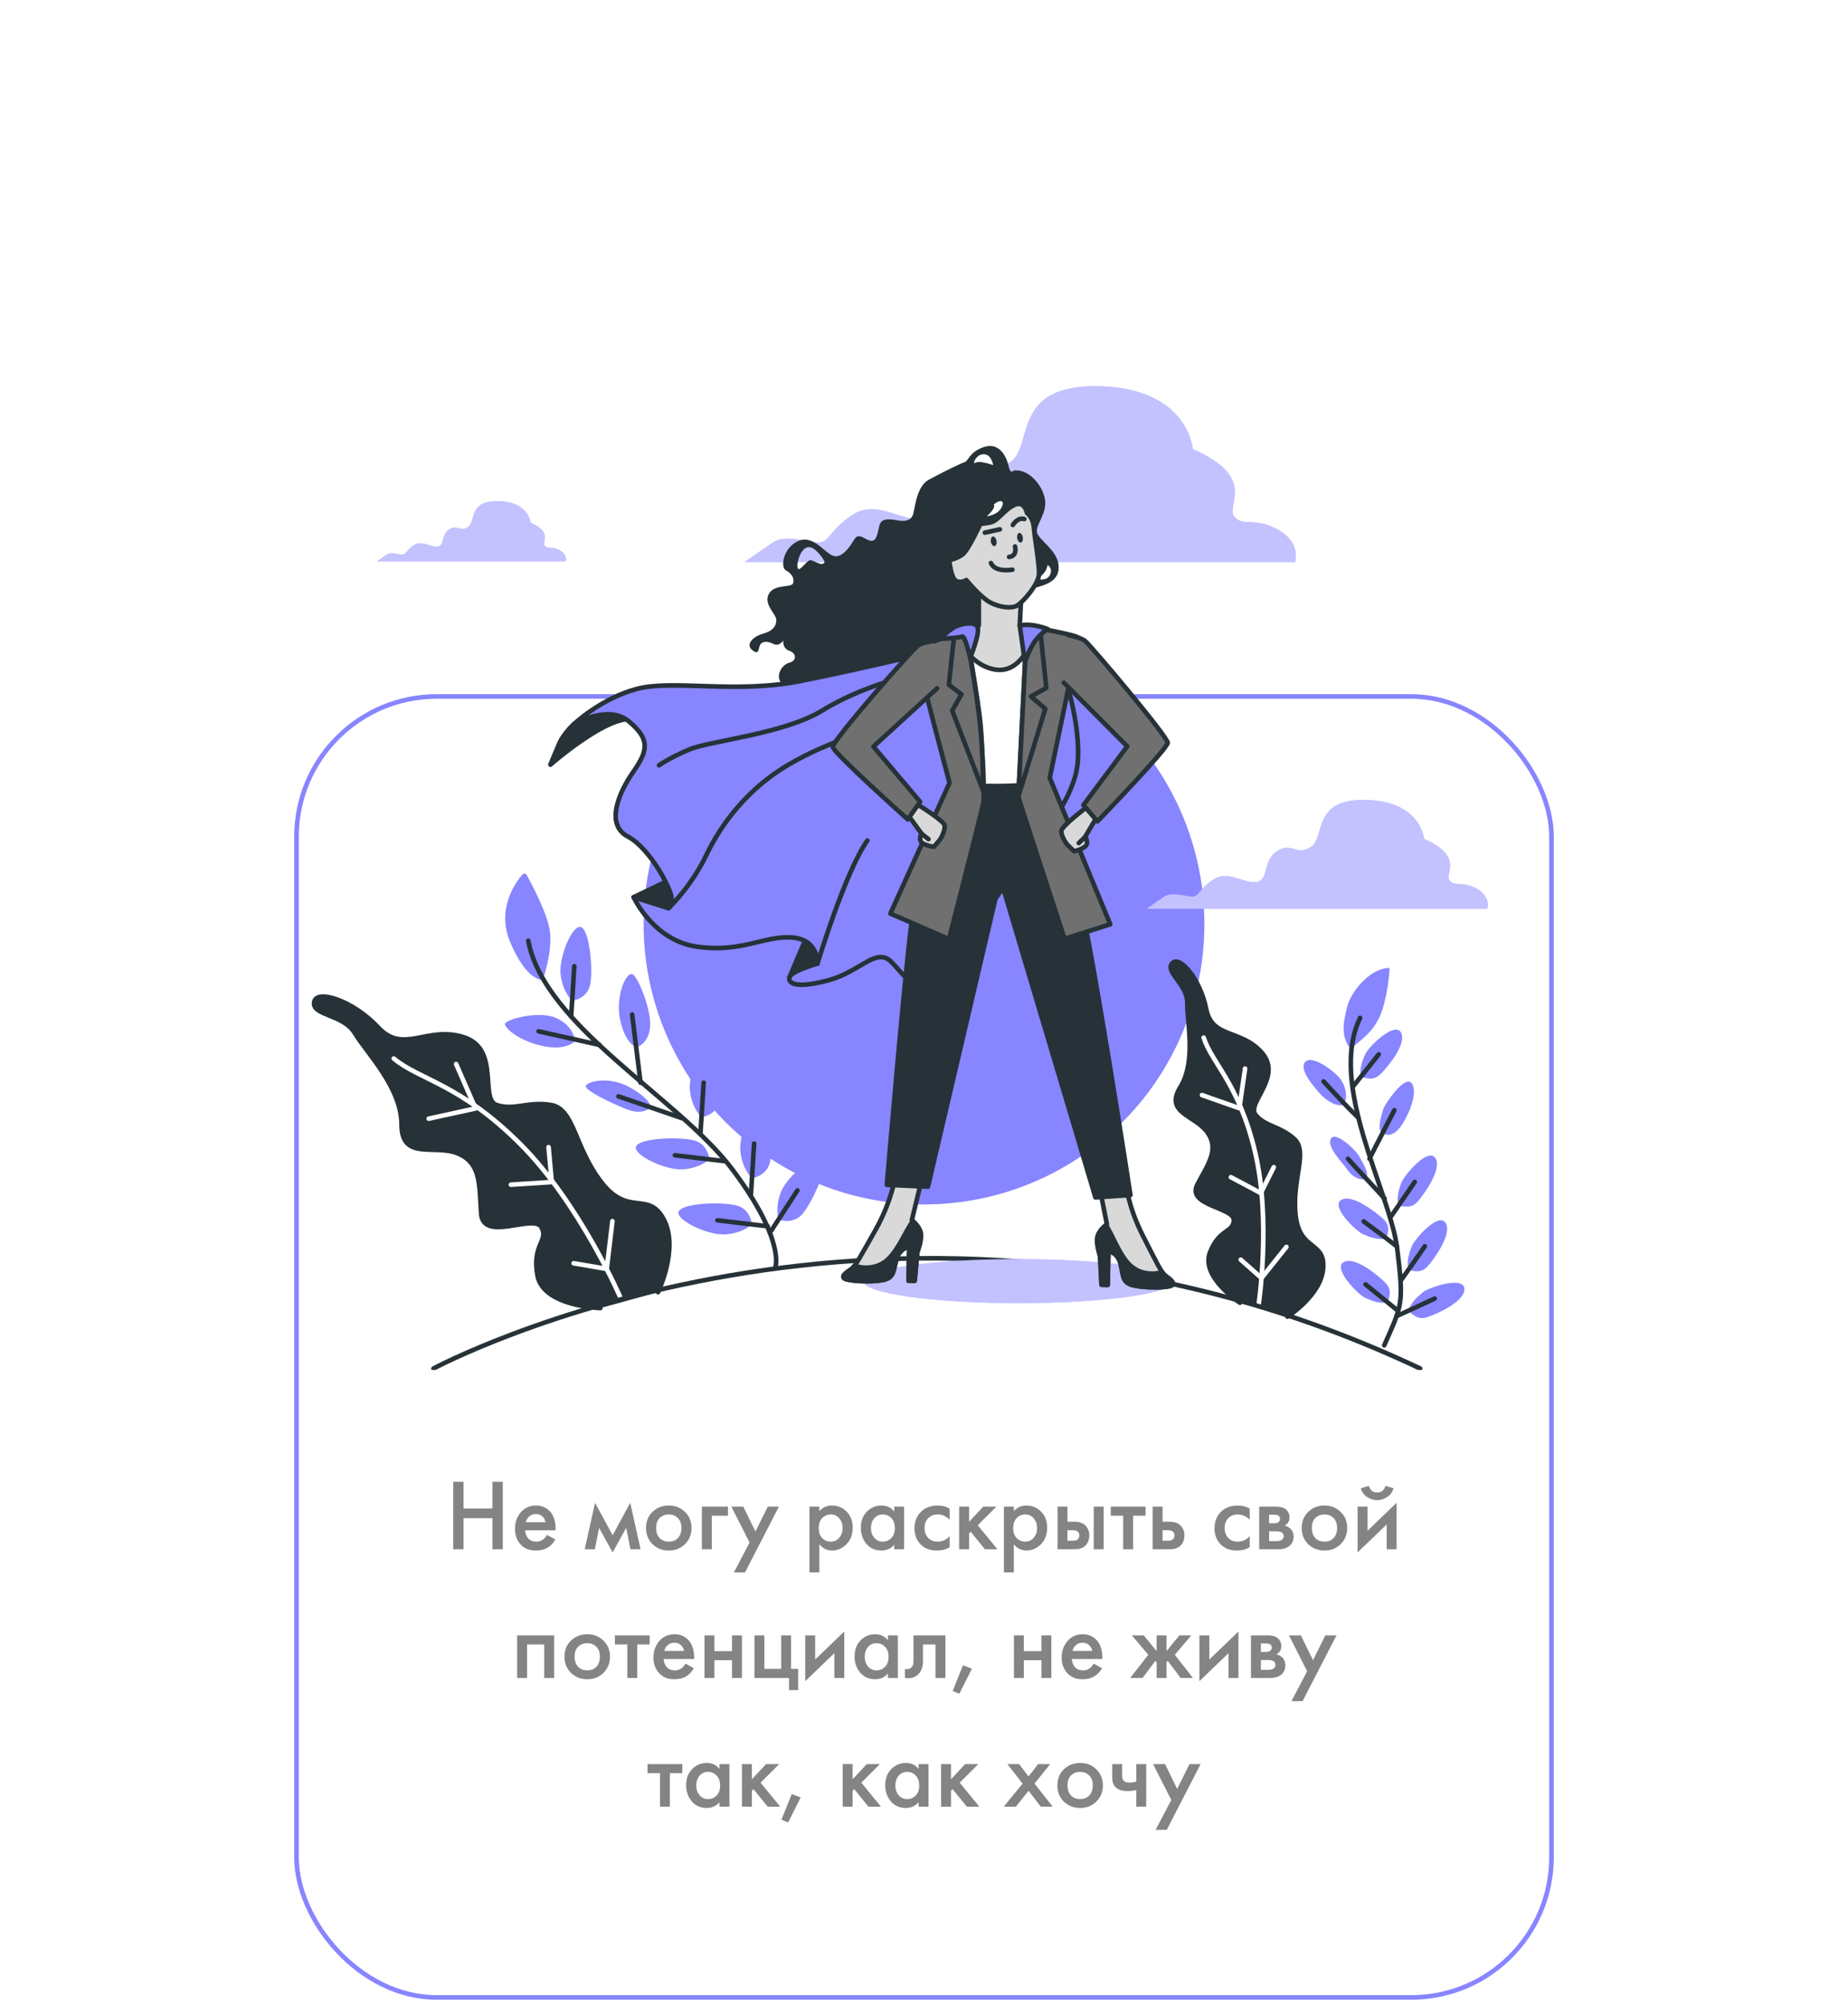 <?xml version="1.0" encoding="UTF-8"?> <svg xmlns="http://www.w3.org/2000/svg" width="402" height="436" viewBox="0 0 402 436" fill="none"> <rect x="64.5" y="151.501" width="273" height="283" rx="30.5" stroke="#8785FF"></rect> <path d="M100.837 322.327V328.135H107.129V322.327H109.373V337.001H107.129V330.247H100.837V337.001H98.593V322.327H100.837ZM118.996 333.877L120.8 334.889C120.389 335.623 119.868 336.187 119.238 336.583C118.519 337.053 117.61 337.287 116.51 337.287C115.219 337.287 114.178 336.891 113.386 336.099C112.476 335.19 112.022 334.009 112.022 332.557C112.022 331.032 112.513 329.763 113.496 328.751C114.332 327.915 115.366 327.497 116.598 327.497C117.8 327.497 118.79 327.901 119.568 328.707C120.433 329.602 120.866 330.907 120.866 332.623V332.887H114.222C114.28 333.665 114.544 334.288 115.014 334.757C115.41 335.153 115.96 335.351 116.664 335.351C117.236 335.351 117.727 335.197 118.138 334.889C118.475 334.625 118.761 334.288 118.996 333.877ZM114.376 331.127H118.666C118.578 330.614 118.358 330.196 118.006 329.873C117.624 329.521 117.14 329.345 116.554 329.345C115.938 329.345 115.432 329.543 115.036 329.939C114.713 330.233 114.493 330.629 114.376 331.127ZM127.198 337.001L129.442 326.903L133.27 333.965L137.098 326.903L139.342 337.001H137.142L136.218 332.359L133.27 337.705L130.322 332.359L129.398 337.001H127.198ZM141.939 328.883C142.893 327.959 144.073 327.497 145.481 327.497C146.889 327.497 148.063 327.959 149.001 328.883C149.955 329.793 150.431 330.959 150.431 332.381C150.431 333.789 149.955 334.963 149.001 335.901C148.063 336.825 146.889 337.287 145.481 337.287C144.073 337.287 142.893 336.825 141.939 335.901C141.001 334.963 140.531 333.789 140.531 332.381C140.531 330.959 141.001 329.793 141.939 328.883ZM143.479 334.559C143.978 335.087 144.645 335.351 145.481 335.351C146.317 335.351 146.985 335.087 147.483 334.559C147.982 334.017 148.231 333.298 148.231 332.403C148.231 331.421 147.96 330.68 147.417 330.181C146.889 329.683 146.244 329.433 145.481 329.433C144.719 329.433 144.066 329.683 143.523 330.181C142.995 330.68 142.731 331.421 142.731 332.403C142.731 333.298 142.981 334.017 143.479 334.559ZM152.681 337.001V327.739H158.357V329.719H154.837V337.001H152.681ZM159.648 342.039L163.058 335.549L159.098 327.739H161.694L164.334 333.151L167.018 327.739H169.438L162.068 342.039H159.648ZM178.234 335.923V342.039H176.078V327.739H178.234V328.751C178.938 327.915 179.855 327.497 180.984 327.497C182.245 327.497 183.309 327.945 184.174 328.839C185.054 329.719 185.494 330.878 185.494 332.315C185.494 333.797 185.039 334.999 184.13 335.923C183.221 336.833 182.179 337.287 181.006 337.287C179.906 337.287 178.982 336.833 178.234 335.923ZM180.72 329.433C179.987 329.433 179.363 329.697 178.85 330.225C178.351 330.739 178.102 331.472 178.102 332.425C178.102 333.349 178.351 334.068 178.85 334.581C179.363 335.095 179.987 335.351 180.72 335.351C181.483 335.351 182.099 335.065 182.568 334.493C183.052 333.921 183.294 333.225 183.294 332.403C183.294 331.567 183.052 330.863 182.568 330.291C182.099 329.719 181.483 329.433 180.72 329.433ZM194.52 328.817V327.739H196.676V337.001H194.52V336.033C193.801 336.869 192.877 337.287 191.748 337.287C190.384 337.287 189.291 336.803 188.47 335.835C187.663 334.867 187.26 333.709 187.26 332.359C187.26 330.893 187.693 329.719 188.558 328.839C189.438 327.945 190.509 327.497 191.77 327.497C192.929 327.497 193.845 327.937 194.52 328.817ZM192.034 329.433C191.271 329.433 190.648 329.719 190.164 330.291C189.695 330.863 189.46 331.567 189.46 332.403C189.46 333.225 189.695 333.921 190.164 334.493C190.648 335.065 191.271 335.351 192.034 335.351C192.767 335.351 193.383 335.095 193.882 334.581C194.395 334.068 194.652 333.349 194.652 332.425C194.652 331.472 194.395 330.739 193.882 330.225C193.383 329.697 192.767 329.433 192.034 329.433ZM206.582 328.157V330.577C205.805 329.815 204.932 329.433 203.964 329.433C203.143 329.433 202.461 329.705 201.918 330.247C201.39 330.775 201.126 331.487 201.126 332.381C201.126 333.305 201.405 334.046 201.962 334.603C202.49 335.102 203.143 335.351 203.92 335.351C204.991 335.351 205.878 334.955 206.582 334.163V336.561C205.805 337.045 204.866 337.287 203.766 337.287C202.285 337.287 201.111 336.833 200.246 335.923C199.366 335.014 198.926 333.855 198.926 332.447C198.926 330.995 199.395 329.8 200.334 328.861C201.243 327.952 202.483 327.497 204.052 327.497C204.947 327.497 205.79 327.717 206.582 328.157ZM208.648 327.739H210.804V331.039L213.884 327.739H216.744L212.696 331.787L216.964 337.001H214.236L211.156 333.195L210.804 333.547V337.001H208.648V327.739ZM220.537 335.923V342.039H218.381V327.739H220.537V328.751C221.241 327.915 222.157 327.497 223.287 327.497C224.548 327.497 225.611 327.945 226.477 328.839C227.357 329.719 227.797 330.878 227.797 332.315C227.797 333.797 227.342 334.999 226.433 335.923C225.523 336.833 224.482 337.287 223.309 337.287C222.209 337.287 221.285 336.833 220.537 335.923ZM223.023 329.433C222.289 329.433 221.666 329.697 221.153 330.225C220.654 330.739 220.405 331.472 220.405 332.425C220.405 333.349 220.654 334.068 221.153 334.581C221.666 335.095 222.289 335.351 223.023 335.351C223.785 335.351 224.401 335.065 224.871 334.493C225.355 333.921 225.597 333.225 225.597 332.403C225.597 331.567 225.355 330.863 224.871 330.291C224.401 329.719 223.785 329.433 223.023 329.433ZM230.047 337.001V327.739H232.203V331.017H233.435C233.831 331.017 234.153 331.032 234.403 331.061C234.652 331.076 234.953 331.157 235.305 331.303C235.657 331.45 235.965 331.67 236.229 331.963C236.713 332.506 236.955 333.181 236.955 333.987C236.955 334.911 236.676 335.652 236.119 336.209C235.869 336.459 235.569 336.649 235.217 336.781C234.879 336.899 234.593 336.965 234.359 336.979C234.139 336.994 233.823 337.001 233.413 337.001H230.047ZM232.203 335.153H233.193C233.721 335.153 234.095 335.087 234.315 334.955C234.637 334.721 234.799 334.405 234.799 334.009C234.799 333.599 234.645 333.291 234.337 333.085C234.102 332.939 233.728 332.865 233.215 332.865H232.203V335.153ZM237.923 337.001V327.739H240.079V337.001H237.923ZM249.188 329.719H246.482V337.001H244.326V329.719H241.62V327.739H249.188V329.719ZM250.736 337.001V327.739H252.892V331.017H254.124C254.52 331.017 254.843 331.032 255.092 331.061C255.341 331.076 255.642 331.157 255.994 331.303C256.346 331.45 256.654 331.67 256.918 331.963C257.402 332.506 257.644 333.181 257.644 333.987C257.644 334.911 257.365 335.652 256.808 336.209C256.559 336.459 256.258 336.649 255.906 336.781C255.569 336.899 255.283 336.965 255.048 336.979C254.828 336.994 254.513 337.001 254.102 337.001H250.736ZM252.892 335.153H253.882C254.41 335.153 254.784 335.087 255.004 334.955C255.327 334.721 255.488 334.405 255.488 334.009C255.488 333.599 255.334 333.291 255.026 333.085C254.791 332.939 254.417 332.865 253.904 332.865H252.892V335.153ZM271.851 328.157V330.577C271.074 329.815 270.201 329.433 269.233 329.433C268.412 329.433 267.73 329.705 267.187 330.247C266.659 330.775 266.395 331.487 266.395 332.381C266.395 333.305 266.674 334.046 267.231 334.603C267.759 335.102 268.412 335.351 269.189 335.351C270.26 335.351 271.147 334.955 271.851 334.163V336.561C271.074 337.045 270.135 337.287 269.035 337.287C267.554 337.287 266.381 336.833 265.515 335.923C264.635 335.014 264.195 333.855 264.195 332.447C264.195 330.995 264.665 329.8 265.603 328.861C266.513 327.952 267.752 327.497 269.321 327.497C270.216 327.497 271.059 327.717 271.851 328.157ZM273.918 327.739H277.548C278.472 327.739 279.176 327.923 279.66 328.289C280.232 328.744 280.518 329.338 280.518 330.071C280.518 330.907 280.151 331.509 279.418 331.875C279.887 331.963 280.305 332.169 280.672 332.491C281.156 332.931 281.398 333.525 281.398 334.273C281.398 335.168 281.06 335.872 280.386 336.385C279.828 336.796 279.117 337.001 278.252 337.001H273.918V327.739ZM276.074 331.347H277.174C277.555 331.347 277.841 331.281 278.032 331.149C278.31 330.973 278.45 330.724 278.45 330.401C278.45 330.093 278.325 329.851 278.076 329.675C277.9 329.558 277.584 329.499 277.13 329.499H276.074V331.347ZM276.074 335.241H277.68C278.164 335.241 278.538 335.153 278.802 334.977C279.095 334.787 279.242 334.515 279.242 334.163C279.242 333.782 279.102 333.511 278.824 333.349C278.574 333.188 278.215 333.107 277.746 333.107H276.074V335.241ZM284.574 328.883C285.527 327.959 286.708 327.497 288.116 327.497C289.524 327.497 290.697 327.959 291.636 328.883C292.589 329.793 293.066 330.959 293.066 332.381C293.066 333.789 292.589 334.963 291.636 335.901C290.697 336.825 289.524 337.287 288.116 337.287C286.708 337.287 285.527 336.825 284.574 335.901C283.635 334.963 283.166 333.789 283.166 332.381C283.166 330.959 283.635 329.793 284.574 328.883ZM286.114 334.559C286.613 335.087 287.28 335.351 288.116 335.351C288.952 335.351 289.619 335.087 290.118 334.559C290.617 334.017 290.866 333.298 290.866 332.403C290.866 331.421 290.595 330.68 290.052 330.181C289.524 329.683 288.879 329.433 288.116 329.433C287.353 329.433 286.701 329.683 286.158 330.181C285.63 330.68 285.366 331.421 285.366 332.403C285.366 333.298 285.615 334.017 286.114 334.559ZM295.316 327.739H297.472V332.997L303.808 326.903V337.001H301.652V331.611L295.316 337.705V327.739ZM296.02 323.735L297.78 323.229C298.059 324.183 298.66 324.659 299.584 324.659C300.493 324.659 301.095 324.183 301.388 323.229L303.148 323.735C302.913 324.571 302.437 325.217 301.718 325.671C301.014 326.111 300.303 326.331 299.584 326.331C298.865 326.331 298.147 326.111 297.428 325.671C296.724 325.217 296.255 324.571 296.02 323.735ZM112.495 355.739H120.547V365.001H118.391V357.719H114.651V365.001H112.495V355.739ZM124.204 356.883C125.157 355.959 126.338 355.497 127.746 355.497C129.154 355.497 130.327 355.959 131.266 356.883C132.219 357.793 132.696 358.959 132.696 360.381C132.696 361.789 132.219 362.963 131.266 363.901C130.327 364.825 129.154 365.287 127.746 365.287C126.338 365.287 125.157 364.825 124.204 363.901C123.265 362.963 122.796 361.789 122.796 360.381C122.796 358.959 123.265 357.793 124.204 356.883ZM125.744 362.559C126.243 363.087 126.91 363.351 127.746 363.351C128.582 363.351 129.249 363.087 129.748 362.559C130.247 362.017 130.496 361.298 130.496 360.403C130.496 359.421 130.225 358.68 129.682 358.181C129.154 357.683 128.509 357.433 127.746 357.433C126.983 357.433 126.331 357.683 125.788 358.181C125.26 358.68 124.996 359.421 124.996 360.403C124.996 361.298 125.245 362.017 125.744 362.559ZM141.326 357.719H138.62V365.001H136.464V357.719H133.758V355.739H141.326V357.719ZM149.127 361.877L150.931 362.889C150.521 363.623 150 364.187 149.369 364.583C148.651 365.053 147.741 365.287 146.641 365.287C145.351 365.287 144.309 364.891 143.517 364.099C142.608 363.19 142.153 362.009 142.153 360.557C142.153 359.032 142.645 357.763 143.627 356.751C144.463 355.915 145.497 355.497 146.729 355.497C147.932 355.497 148.922 355.901 149.699 356.707C150.565 357.602 150.997 358.907 150.997 360.623V360.887H144.353C144.412 361.665 144.676 362.288 145.145 362.757C145.541 363.153 146.091 363.351 146.795 363.351C147.367 363.351 147.859 363.197 148.269 362.889C148.607 362.625 148.893 362.288 149.127 361.877ZM144.507 359.127H148.797C148.709 358.614 148.489 358.196 148.137 357.873C147.756 357.521 147.272 357.345 146.685 357.345C146.069 357.345 145.563 357.543 145.167 357.939C144.845 358.233 144.625 358.629 144.507 359.127ZM153.251 365.001V355.739H155.407V359.171H159.235V355.739H161.391V365.001H159.235V361.151H155.407V365.001H153.251ZM164.122 365.001V355.739H166.278V363.021H169.93V355.739H172.086V363.021H173.626V367.641H171.646V365.001H164.122ZM175.165 355.739H177.321V360.997L183.657 354.903V365.001H181.501V359.611L175.165 365.705V355.739ZM193.156 356.817V355.739H195.312V365.001H193.156V364.033C192.437 364.869 191.513 365.287 190.384 365.287C189.02 365.287 187.927 364.803 187.106 363.835C186.299 362.867 185.896 361.709 185.896 360.359C185.896 358.893 186.328 357.719 187.194 356.839C188.074 355.945 189.144 355.497 190.406 355.497C191.564 355.497 192.481 355.937 193.156 356.817ZM190.67 357.433C189.907 357.433 189.284 357.719 188.8 358.291C188.33 358.863 188.096 359.567 188.096 360.403C188.096 361.225 188.33 361.921 188.8 362.493C189.284 363.065 189.907 363.351 190.67 363.351C191.403 363.351 192.019 363.095 192.518 362.581C193.031 362.068 193.288 361.349 193.288 360.425C193.288 359.472 193.031 358.739 192.518 358.225C192.019 357.697 191.403 357.433 190.67 357.433ZM205.658 355.739V365.001H203.502V357.719H200.774V361.393C200.774 362.537 200.48 363.425 199.894 364.055C199.146 364.891 198.134 365.207 196.858 365.001V363.021C197.488 363.168 197.994 363.029 198.376 362.603C198.596 362.339 198.706 361.936 198.706 361.393V355.739H205.658ZM207.236 367.839L209.48 362.251L211.416 362.999L208.688 368.433L207.236 367.839ZM220.561 365.001V355.739H222.717V359.171H226.545V355.739H228.701V365.001H226.545V361.151H222.717V365.001H220.561ZM237.922 361.877L239.726 362.889C239.316 363.623 238.795 364.187 238.164 364.583C237.446 365.053 236.536 365.287 235.436 365.287C234.146 365.287 233.104 364.891 232.312 364.099C231.403 363.19 230.948 362.009 230.948 360.557C230.948 359.032 231.44 357.763 232.422 356.751C233.258 355.915 234.292 355.497 235.524 355.497C236.727 355.497 237.717 355.901 238.494 356.707C239.36 357.602 239.792 358.907 239.792 360.623V360.887H233.148C233.207 361.665 233.471 362.288 233.94 362.757C234.336 363.153 234.886 363.351 235.59 363.351C236.162 363.351 236.654 363.197 237.064 362.889C237.402 362.625 237.688 362.288 237.922 361.877ZM233.302 359.127H237.592C237.504 358.614 237.284 358.196 236.932 357.873C236.551 357.521 236.067 357.345 235.48 357.345C234.864 357.345 234.358 357.543 233.962 357.939C233.64 358.233 233.42 358.629 233.302 359.127ZM251.602 355.739H253.758V359.171L256.552 355.739H259.148L255.562 359.963L259.5 365.001H256.816L254.022 361.283L253.758 361.591V365.001H251.602V361.591L251.338 361.283L248.544 365.001H245.86L249.798 359.963L246.212 355.739H248.808L251.602 359.171V355.739ZM260.909 355.739H263.065V360.997L269.401 354.903V365.001H267.245V359.611L260.909 365.705V355.739ZM272.124 355.739H275.754C276.678 355.739 277.382 355.923 277.866 356.289C278.438 356.744 278.724 357.338 278.724 358.071C278.724 358.907 278.357 359.509 277.624 359.875C278.093 359.963 278.511 360.169 278.878 360.491C279.362 360.931 279.604 361.525 279.604 362.273C279.604 363.168 279.266 363.872 278.592 364.385C278.034 364.796 277.323 365.001 276.458 365.001H272.124V355.739ZM274.28 359.347H275.38C275.761 359.347 276.047 359.281 276.238 359.149C276.516 358.973 276.656 358.724 276.656 358.401C276.656 358.093 276.531 357.851 276.282 357.675C276.106 357.558 275.79 357.499 275.336 357.499H274.28V359.347ZM274.28 363.241H275.886C276.37 363.241 276.744 363.153 277.008 362.977C277.301 362.787 277.448 362.515 277.448 362.163C277.448 361.782 277.308 361.511 277.03 361.349C276.78 361.188 276.421 361.107 275.952 361.107H274.28V363.241ZM280.938 370.039L284.348 363.549L280.388 355.739H282.984L285.624 361.151L288.308 355.739H290.728L283.358 370.039H280.938ZM148.427 385.719H145.721V393.001H143.565V385.719H140.859V383.739H148.427V385.719ZM156.514 384.817V383.739H158.67V393.001H156.514V392.033C155.795 392.869 154.871 393.287 153.742 393.287C152.378 393.287 151.285 392.803 150.464 391.835C149.657 390.867 149.254 389.709 149.254 388.359C149.254 386.893 149.687 385.719 150.552 384.839C151.432 383.945 152.503 383.497 153.764 383.497C154.923 383.497 155.839 383.937 156.514 384.817ZM154.028 385.433C153.265 385.433 152.642 385.719 152.158 386.291C151.689 386.863 151.454 387.567 151.454 388.403C151.454 389.225 151.689 389.921 152.158 390.493C152.642 391.065 153.265 391.351 154.028 391.351C154.761 391.351 155.377 391.095 155.876 390.581C156.389 390.068 156.646 389.349 156.646 388.425C156.646 387.472 156.389 386.739 155.876 386.225C155.377 385.697 154.761 385.433 154.028 385.433ZM161.404 383.739H163.56V387.039L166.64 383.739H169.5L165.452 387.787L169.72 393.001H166.992L163.912 389.195L163.56 389.547V393.001H161.404V383.739ZM169.992 395.839L172.236 390.251L174.172 390.999L171.444 396.433L169.992 395.839ZM183.318 383.739H185.474V387.039L188.554 383.739H191.414L187.366 387.787L191.634 393.001H188.906L185.826 389.195L185.474 389.547V393.001H183.318V383.739ZM199.827 384.817V383.739H201.983V393.001H199.827V392.033C199.108 392.869 198.184 393.287 197.055 393.287C195.691 393.287 194.598 392.803 193.777 391.835C192.97 390.867 192.567 389.709 192.567 388.359C192.567 386.893 192.999 385.719 193.865 384.839C194.745 383.945 195.815 383.497 197.077 383.497C198.235 383.497 199.152 383.937 199.827 384.817ZM197.341 385.433C196.578 385.433 195.955 385.719 195.471 386.291C195.001 386.863 194.767 387.567 194.767 388.403C194.767 389.225 195.001 389.921 195.471 390.493C195.955 391.065 196.578 391.351 197.341 391.351C198.074 391.351 198.69 391.095 199.189 390.581C199.702 390.068 199.959 389.349 199.959 388.425C199.959 387.472 199.702 386.739 199.189 386.225C198.69 385.697 198.074 385.433 197.341 385.433ZM204.717 383.739H206.873V387.039L209.953 383.739H212.813L208.765 387.787L213.033 393.001H210.305L207.225 389.195L206.873 389.547V393.001H204.717V383.739ZM218.352 393.001L222.444 387.985L219.144 383.739H221.696L223.742 386.445L225.81 383.739H228.45L225.04 387.985L229 393.001H226.404L223.742 389.547L220.992 393.001H218.352ZM231.422 384.883C232.375 383.959 233.556 383.497 234.964 383.497C236.372 383.497 237.545 383.959 238.484 384.883C239.437 385.793 239.914 386.959 239.914 388.381C239.914 389.789 239.437 390.963 238.484 391.901C237.545 392.825 236.372 393.287 234.964 393.287C233.556 393.287 232.375 392.825 231.422 391.901C230.483 390.963 230.014 389.789 230.014 388.381C230.014 386.959 230.483 385.793 231.422 384.883ZM232.962 390.559C233.46 391.087 234.128 391.351 234.964 391.351C235.8 391.351 236.467 391.087 236.966 390.559C237.464 390.017 237.714 389.298 237.714 388.403C237.714 387.421 237.442 386.68 236.9 386.181C236.372 385.683 235.726 385.433 234.964 385.433C234.201 385.433 233.548 385.683 233.006 386.181C232.478 386.68 232.214 387.421 232.214 388.403C232.214 389.298 232.463 390.017 232.962 390.559ZM247.18 393.001V389.415C246.52 389.547 245.889 389.613 245.288 389.613C244.232 389.613 243.418 389.386 242.846 388.931C242.244 388.447 241.944 387.707 241.944 386.709V383.739H244.1V386.269C244.1 386.9 244.283 387.325 244.65 387.545C244.899 387.692 245.258 387.765 245.728 387.765C246.256 387.765 246.74 387.685 247.18 387.523V383.739H249.336V393.001H247.18ZM251.386 398.039L254.796 391.549L250.836 383.739H253.432L256.072 389.151L258.756 383.739H261.176L253.806 398.039H251.386Z" fill="#848484"></path> <g filter="url(#filter0_f_101_95)"> <circle cx="201" cy="201.001" r="61" fill="#8785FF"></circle> </g> <g clip-path="url(#clip0_101_95)"> <path d="M321.201 193.297C317.976 191.545 316.513 193.004 315.344 191.545C314.176 190.086 318.569 186.282 309.776 182.484C309.776 182.484 309.188 174.302 297.182 174.009C285.17 173.716 288.395 182.191 285.17 184.236C281.945 186.282 281.07 183.07 277.845 185.115C274.62 187.161 276.089 191.252 273.452 191.838C270.814 192.424 267.302 189.206 264.077 191.252C260.852 193.297 260.852 195.05 259.39 195.05C257.927 195.05 254.996 193.884 253.24 195.05C251.484 196.216 249.434 197.682 249.434 197.682H323.538C323.544 197.682 324.419 195.05 321.201 193.297Z" fill="#8785FF"></path> <g opacity="0.5"> <path d="M321.201 193.297C317.976 191.545 316.513 193.004 315.344 191.545C314.176 190.086 318.569 186.282 309.776 182.484C309.776 182.484 309.188 174.302 297.182 174.009C285.17 173.716 288.395 182.191 285.17 184.236C281.945 186.282 281.07 183.07 277.845 185.115C274.62 187.161 276.089 191.252 273.452 191.838C270.814 192.424 267.302 189.206 264.077 191.252C260.852 193.297 260.852 195.05 259.39 195.05C257.927 195.05 254.996 193.884 253.24 195.05C251.484 196.216 249.434 197.682 249.434 197.682H323.538C323.544 197.682 324.419 195.05 321.201 193.297Z" fill="white"></path> </g> <path d="M277.935 115.176C272.728 112.345 270.366 114.702 268.472 112.345C266.579 109.981 273.678 103.845 259.479 97.708C259.479 97.708 258.535 84.487 239.129 84.013C219.73 83.539 224.93 97.234 219.73 100.539C214.524 103.845 213.105 98.65 207.899 101.955C202.693 105.26 205.061 111.871 200.799 112.819C196.543 113.76 190.862 108.572 185.656 111.877C180.45 115.182 180.45 118.013 178.087 118.013C175.718 118.013 170.987 116.124 168.15 118.013C165.312 119.903 162 122.26 162 122.26H281.728C281.716 122.26 283.134 118.013 277.935 115.176Z" fill="#8785FF"></path> <g opacity="0.5"> <path d="M277.935 115.176C272.728 112.345 270.366 114.702 268.472 112.345C266.579 109.981 273.678 103.845 259.479 97.708C259.479 97.708 258.535 84.487 239.129 84.013C219.73 83.539 224.93 97.234 219.73 100.539C214.524 103.845 213.105 98.65 207.899 101.955C202.693 105.26 205.061 111.871 200.799 112.819C196.543 113.76 190.862 108.572 185.656 111.877C180.45 115.182 180.45 118.013 178.087 118.013C175.718 118.013 170.987 116.124 168.15 118.013C165.312 119.903 162 122.26 162 122.26H281.728C281.716 122.26 283.134 118.013 277.935 115.176Z" fill="white"></path> </g> <path d="M121.73 119.682C119.949 118.709 119.137 119.52 118.487 118.709C117.837 117.898 120.268 115.797 115.405 113.695C115.405 113.695 115.08 109.167 108.431 109.005C101.781 108.843 103.568 113.533 101.781 114.668C100 115.803 99.512 114.019 97.725 115.154C95.943 116.289 96.75 118.553 95.293 118.877C93.831 119.202 91.887 117.418 90.106 118.553C88.325 119.688 88.325 120.655 87.512 120.655C86.7 120.655 85.081 120.006 84.106 120.655C83.131 121.303 82 122.114 82 122.114H123.024C123.024 122.114 123.511 120.655 121.73 119.682Z" fill="#8785FF"></path> <g opacity="0.5"> <path d="M121.73 119.682C119.949 118.709 119.137 119.52 118.487 118.709C117.837 117.898 120.268 115.797 115.405 113.695C115.405 113.695 115.08 109.167 108.431 109.005C101.781 108.843 103.568 113.533 101.781 114.668C100 115.803 99.512 114.019 97.725 115.154C95.943 116.289 96.75 118.553 95.293 118.877C93.831 119.202 91.887 117.418 90.106 118.553C88.325 119.688 88.325 120.655 87.512 120.655C86.7 120.655 85.081 120.006 84.106 120.655C83.131 121.303 82 122.114 82 122.114H123.024C123.024 122.114 123.511 120.655 121.73 119.682Z" fill="white"></path> </g> <path d="M143.136 281.092C143.136 281.092 147.761 271.563 144.38 265.24C140.999 258.916 136.774 264.816 130.861 257.232C124.949 249.649 124.943 241.211 119.874 240.369C114.805 239.528 111.849 241.635 108.043 240.369C104.243 239.103 108.887 228.146 100.862 225.614C92.837 223.082 87.762 229.406 82.275 223.506C76.788 217.607 68.757 215.075 68.332 218.025C67.907 220.975 74.669 220.557 77.206 224.772C79.744 228.988 87.344 236.578 87.344 244.585C87.344 252.593 94.525 248.801 99.593 250.909C104.662 253.017 104.243 257.656 104.662 263.98C105.087 270.304 116.068 263.98 117.762 266.93C119.449 269.88 115.649 270.721 116.918 277.469C118.187 284.217 130.605 284.541 130.605 284.541" fill="#263238"></path> <path d="M143.136 281.092C143.136 281.092 147.761 271.563 144.38 265.24C140.999 258.916 136.774 264.816 130.861 257.232C124.949 249.649 124.943 241.211 119.874 240.369C114.805 239.528 111.849 241.635 108.043 240.369C104.243 239.103 108.887 228.146 100.862 225.614C92.837 223.082 87.762 229.406 82.275 223.506C76.788 217.607 68.757 215.075 68.332 218.025C67.907 220.975 74.669 220.557 77.206 224.772C79.744 228.988 87.344 236.578 87.344 244.585C87.344 252.593 94.525 248.801 99.593 250.909C104.662 253.017 104.243 257.656 104.662 263.98C105.087 270.304 116.068 263.98 117.762 266.93C119.449 269.88 115.649 270.721 116.918 277.469C118.187 284.217 130.605 284.541 130.605 284.541" stroke="#263238" stroke-miterlimit="10" stroke-linecap="round" stroke-linejoin="round"></path> <path d="M135.086 282.527C135.086 282.527 126.211 261.872 113.118 248.801C100.018 235.73 91.15 234.888 85.656 230.254" stroke="white" stroke-miterlimit="10" stroke-linecap="round" stroke-linejoin="round"></path> <path d="M93.266 243.344L103.44 241.118L99.222 231.458" stroke="white" stroke-miterlimit="10" stroke-linecap="round" stroke-linejoin="round"></path> <path d="M111.137 257.706L120.024 257.133L119.33 249.537" stroke="white" stroke-miterlimit="10" stroke-linecap="round" stroke-linejoin="round"></path> <path d="M124.785 274.794L131.979 276.028L133.222 265.633" stroke="white" stroke-miterlimit="10" stroke-linecap="round" stroke-linejoin="round"></path> <path d="M118.067 213.156C118.067 213.156 114.636 213.612 110.974 204.937C107.961 197.803 112.074 192.059 113.624 190.244C113.886 189.939 114.367 189.982 114.561 190.331C115.749 192.47 119.28 199.093 119.661 202.879C120.13 207.45 118.067 213.156 118.067 213.156Z" fill="#8785FF"></path> <path d="M152.61 243.053C152.61 243.053 150.553 241.226 150.091 237.347C149.635 233.468 152.835 225.934 154.666 227.076C156.497 228.217 157.184 236.661 156.497 239.629C155.809 242.598 152.61 243.053 152.61 243.053Z" fill="#8785FF"></path> <path d="M163.586 256.293C163.586 256.293 161.53 254.465 161.067 250.587C160.611 246.708 163.811 239.174 165.642 240.315C167.474 241.457 168.161 249.901 167.474 252.869C166.792 255.837 163.586 256.293 163.586 256.293Z" fill="#8785FF"></path> <path d="M169.36 265.292C169.36 265.292 168.466 262.691 169.979 259.086C171.491 255.482 177.991 250.493 179.022 252.382C180.053 254.272 176.491 261.968 174.435 264.213C172.379 266.458 169.36 265.292 169.36 265.292Z" fill="#8785FF"></path> <path d="M154.327 252.177C154.327 252.177 152.383 254.129 148.477 254.366C144.571 254.603 137.209 250.992 138.452 249.233C139.696 247.475 148.183 247.263 151.114 248.111C154.046 248.965 154.327 252.177 154.327 252.177Z" fill="#8785FF"></path> <path d="M163.585 266.333C163.585 266.333 161.641 268.285 157.735 268.522C153.829 268.759 146.466 265.148 147.71 263.39C148.954 261.631 157.441 261.419 160.372 262.267C163.31 263.121 163.585 266.333 163.585 266.333Z" fill="#8785FF"></path> <path d="M138.654 227.762C138.654 227.762 136.367 227.762 134.992 222.286C133.617 216.811 136.367 210.874 137.736 212.015C139.111 213.156 141.854 220.234 141.398 223.658C140.942 227.076 138.654 227.762 138.654 227.762Z" fill="#8785FF"></path> <path d="M125.161 226.396C125.161 226.396 124.704 222.972 120.817 221.376C116.93 219.779 109.836 221.831 109.836 222.748C109.836 223.658 112.811 226.402 118.073 227.543C123.329 228.672 125.161 226.396 125.161 226.396Z" fill="#8785FF"></path> <path d="M141.63 240.771C141.63 240.771 141.399 238.943 136.824 236.436C132.249 233.923 127.181 235.382 127.431 236.368C127.675 237.353 132.249 239.636 136.137 241.232C140.03 242.829 141.63 240.771 141.63 240.771Z" fill="#8785FF"></path> <path d="M124.473 217.721C124.473 217.721 122.417 215.894 121.954 212.015C121.498 208.136 124.698 200.603 126.529 201.744C128.36 202.885 129.048 211.329 128.36 214.298C127.673 217.266 124.473 217.721 124.473 217.721Z" fill="#8785FF"></path> <path d="M168.646 275.744C168.646 275.744 170.984 269.913 159.303 254.372C147.622 238.831 118.41 223.284 114.91 204.631" stroke="#263238" stroke-miterlimit="10" stroke-linecap="round" stroke-linejoin="round"></path> <path d="M130.425 227.306L117.156 224.338" stroke="#263238" stroke-miterlimit="10" stroke-linecap="round" stroke-linejoin="round"></path> <path d="M139.339 235.52L137.508 220.69" stroke="#263238" stroke-miterlimit="10" stroke-linecap="round" stroke-linejoin="round"></path> <path d="M148.491 243.284L134.535 238.488" stroke="#263238" stroke-miterlimit="10" stroke-linecap="round" stroke-linejoin="round"></path> <path d="M124.242 221.145L124.93 210.188" stroke="#263238" stroke-miterlimit="10" stroke-linecap="round" stroke-linejoin="round"></path> <path d="M152.379 246.477L153.066 235.52" stroke="#263238" stroke-miterlimit="10" stroke-linecap="round" stroke-linejoin="round"></path> <path d="M163.359 259.716L164.047 248.759" stroke="#263238" stroke-miterlimit="10" stroke-linecap="round" stroke-linejoin="round"></path> <path d="M167.477 268.16L173.464 258.956" stroke="#263238" stroke-miterlimit="10" stroke-linecap="round" stroke-linejoin="round"></path> <path d="M157.741 252.601L146.816 251.304" stroke="#263238" stroke-miterlimit="10" stroke-linecap="round" stroke-linejoin="round"></path> <path d="M166.997 266.751L156.078 265.46" stroke="#263238" stroke-miterlimit="10" stroke-linecap="round" stroke-linejoin="round"></path> <path d="M280.054 286.417C280.054 286.417 287.459 281.729 287.844 275.813C288.229 269.898 282.683 272.212 281.832 264.308C280.986 256.405 284.663 250.481 281.465 247.68C278.266 244.885 275.27 245.08 273.152 242.541C271.033 240.002 279.076 234.318 274.537 229.048C269.998 223.784 263.675 226.022 262.388 219.485C261.1 212.949 256.561 207.685 254.976 209.572C253.39 211.46 258.324 214.105 258.272 218.167C258.212 222.234 260.248 230.868 256.757 236.497C253.26 242.126 259.966 242.583 262.613 246.27C265.259 249.957 262.936 253.032 260.473 257.659C258.01 262.286 268.489 262.618 268.39 265.428C268.29 268.238 265.248 267.175 263.197 272.47C261.146 277.764 269.731 283.387 269.731 283.387" fill="#263238"></path> <path d="M280.054 286.417C280.054 286.417 287.459 281.729 287.844 275.813C288.229 269.898 282.683 272.212 281.832 264.308C280.986 256.405 284.663 250.481 281.465 247.68C278.266 244.885 275.27 245.08 273.152 242.541C271.033 240.002 279.076 234.318 274.537 229.048C269.998 223.784 263.675 226.022 262.388 219.485C261.1 212.949 256.561 207.685 254.976 209.572C253.39 211.46 258.324 214.105 258.272 218.167C258.212 222.234 260.248 230.868 256.757 236.497C253.26 242.126 259.966 242.583 262.613 246.27C265.259 249.957 262.936 253.032 260.473 257.659C258.01 262.286 268.489 262.618 268.39 265.428C268.29 268.238 265.248 267.175 263.197 272.47C261.146 277.764 269.731 283.387 269.731 283.387" stroke="#263238" stroke-miterlimit="10" stroke-linecap="round" stroke-linejoin="round"></path> <path d="M273.777 283.927C273.777 283.927 276.551 265.551 273.042 250.676C269.533 235.801 263.665 231.347 261.832 225.703" stroke="white" stroke-miterlimit="10" stroke-linecap="round" stroke-linejoin="round"></path> <path d="M261.469 238.212L269.597 241.071L270.844 232.452" stroke="white" stroke-miterlimit="10" stroke-linecap="round" stroke-linejoin="round"></path> <path d="M267.762 256.074L274.262 259.531L277.088 253.893" stroke="white" stroke-miterlimit="10" stroke-linecap="round" stroke-linejoin="round"></path> <path d="M269.902 274.017L274.421 278.013L279.832 271.243" stroke="white" stroke-miterlimit="10" stroke-linecap="round" stroke-linejoin="round"></path> <path d="M293.83 228.193C291.655 225.636 292.136 222.549 293.093 218.869C293.88 215.845 297.599 211.111 301.617 210.594C302.292 210.506 302.299 210.569 302.261 211.093C302.024 214.298 301.242 219.113 299.83 221.75C298.136 224.931 296.286 225.972 293.83 228.193Z" fill="#8785FF"></path> <path d="M304.235 262.268C303.729 260.559 304.273 258.782 304.867 257.216C305.454 255.651 310.623 249.571 312.21 251.884C313.798 254.192 309.854 259.673 308.485 261.264C307.123 262.86 305.835 262.517 304.235 262.268Z" fill="#8785FF"></path> <path d="M306.374 276.274C305.924 274.547 306.486 272.695 307.092 271.129C307.705 269.57 312.874 263.658 314.436 265.972C315.999 268.286 312.042 273.798 310.642 275.37C309.242 276.948 307.967 276.58 306.374 276.274Z" fill="#8785FF"></path> <path d="M306.367 285.149C306.855 283.409 308.292 282.105 309.617 281.051C310.942 279.997 318.373 277.534 318.548 280.328C318.723 283.122 312.536 285.841 310.536 286.502C308.536 287.157 307.592 286.215 306.367 285.149Z" fill="#8785FF"></path> <path d="M301.628 269.396C299.872 269.813 298.097 269.159 296.541 268.504C294.985 267.849 289.404 262.43 291.76 261.014C294.116 259.598 299.366 263.764 300.897 265.155C302.428 266.546 301.991 267.855 301.628 269.396Z" fill="#8785FF"></path> <path d="M301.905 283.315C300.143 283.664 298.374 282.978 296.856 282.249C295.337 281.519 289.875 275.919 292.299 274.547C294.724 273.175 299.868 277.515 301.33 279.012C302.799 280.509 302.33 281.756 301.905 283.315Z" fill="#8785FF"></path> <path d="M300.878 246.646C299.328 246.091 300.553 242.58 300.841 241.438C301.128 240.297 305.816 233.375 307.197 235.801C308.578 238.227 305.872 243.496 304.691 245.055C303.509 246.608 302.428 247.201 300.878 246.646Z" fill="#8785FF"></path> <path d="M292.355 240.335C293.212 238.588 292.762 236.568 291.768 234.978C290.78 233.387 285.655 229.384 283.987 230.936C282.318 232.483 285.943 236.568 287.068 237.821C288.193 239.075 290.424 240.877 292.355 240.335Z" fill="#8785FF"></path> <path d="M297.256 256.474C297.913 254.959 296.281 252.826 295.744 251.647C295.213 250.468 290.544 245.872 289.519 247.706C288.494 249.533 292.257 253.15 293.175 254.528C294.094 255.906 295.713 256.854 297.256 256.474Z" fill="#8785FF"></path> <path d="M296.04 234.242C295.677 232.483 296.34 230.706 297.065 229.184C297.783 227.662 303.346 222.175 304.746 224.582C306.146 226.989 301.846 232.134 300.358 233.606C298.865 235.077 297.608 234.635 296.04 234.242Z" fill="#8785FF"></path> <path d="M301.117 292.645C304.967 283.908 305.448 283.777 303.929 271.572C302.411 259.368 288.786 236.075 295.867 221.42" stroke="#263238" stroke-miterlimit="10" stroke-linecap="round" stroke-linejoin="round"></path> <path d="M295.459 243.128C292.841 240.596 290.384 237.921 287.922 235.24" stroke="#263238" stroke-miterlimit="10" stroke-linecap="round" stroke-linejoin="round"></path> <path d="M297.906 252.065C299.656 248.517 301.531 245.03 303.319 241.501" stroke="#263238" stroke-miterlimit="10" stroke-linecap="round" stroke-linejoin="round"></path> <path d="M301.201 260.746C298.607 257.802 295.826 255.034 293.238 252.078" stroke="#263238" stroke-miterlimit="10" stroke-linecap="round" stroke-linejoin="round"></path> <path d="M294.258 236.431C296.145 234.067 298.039 231.71 299.926 229.353" stroke="#263238" stroke-miterlimit="10" stroke-linecap="round" stroke-linejoin="round"></path> <path d="M302.637 264.556C304.337 262.068 306.062 259.599 307.749 257.104" stroke="#263238" stroke-miterlimit="10" stroke-linecap="round" stroke-linejoin="round"></path> <path d="M304.695 278.575C306.483 276.112 308.22 273.605 309.951 271.098" stroke="#263238" stroke-miterlimit="10" stroke-linecap="round" stroke-linejoin="round"></path> <path d="M303.766 286.308C306.547 285.043 309.328 283.77 312.097 282.473" stroke="#263238" stroke-miterlimit="10" stroke-linecap="round" stroke-linejoin="round"></path> <path d="M303.863 271.129C301.482 269.29 299.076 267.475 296.645 265.691" stroke="#263238" stroke-miterlimit="10" stroke-linecap="round" stroke-linejoin="round"></path> <path d="M304.076 285.111C301.744 283.197 299.401 281.295 297.051 279.392" stroke="#263238" stroke-miterlimit="10" stroke-linecap="round" stroke-linejoin="round"></path> <path d="M94.297 297.689C94.297 297.689 194.851 243.727 308.929 297.689" stroke="#263238" stroke-miterlimit="10" stroke-linecap="round" stroke-linejoin="round"></path> <path d="M255.348 278.687C255.348 281.333 240.231 283.483 221.584 283.483C202.937 283.483 187.82 281.34 187.82 278.687C187.82 276.035 202.937 273.892 221.584 273.892C240.231 273.892 255.348 276.035 255.348 278.687Z" fill="#8785FF"></path> <path opacity="0.5" d="M255.348 278.687C255.348 281.333 240.231 283.483 221.584 283.483C202.937 283.483 187.82 281.34 187.82 278.687C187.82 276.035 202.937 273.892 221.584 273.892C240.231 273.892 255.348 276.035 255.348 278.687Z" fill="white"></path> <path d="M224.494 127.991C228.032 127.241 230.616 126.102 230.267 122.867C229.918 119.632 225.971 117.475 225.582 115.821C225.186 114.167 227.891 111.682 227.3 108.52C226.709 105.359 223.555 101.796 220.386 102.385C220.386 102.385 219.863 103.43 219.346 101.186C218.822 98.942 217.137 96.163 214.023 97.241C210.754 98.373 210.754 100.268 209.794 100.556C208.834 100.844 204.511 103.001 201.994 104.381C199.484 105.761 199.067 110.114 198.692 111.635C198.316 113.155 197.114 113.517 195.349 113.216C193.583 112.914 191.711 112.586 191.294 114.327C190.878 116.069 190.704 117.743 189.469 117.643C188.233 117.542 186.851 115.714 185.898 117.254C184.951 118.788 183.072 121.755 181.071 120.844C179.071 119.934 176.755 116.243 173.547 117.73C170.338 119.217 169.72 123.416 170.969 124.086C172.218 124.756 172.835 125.767 172.533 126.852C172.231 127.938 168.425 126.94 167.237 129.224C166.042 131.514 168.868 133.584 168.875 134.836C168.888 136.082 168.237 137.221 165.968 137.85C163.699 138.48 162.142 140.255 163.646 141.42C165.149 142.586 164.934 141.193 165.31 140.349C165.686 139.505 166.841 139.364 168.203 140.054C169.559 140.744 170.378 139.297 170.378 139.297C170.378 139.297 170.184 141.079 171.687 141.561C173.191 142.05 173.479 143.684 171.687 144.167C169.902 144.649 168.667 147.161 170.002 148.641C171.338 150.121 173.446 151.052 177.024 150.081C180.601 149.11 188.294 143.41 193.241 146.303C198.195 149.197 207.069 149.143 211.418 147.623C215.775 146.109 216.902 141.541 220.333 140.771C223.763 140 222.85 138.031 222.272 136.116C221.715 134.2 220.957 128.741 224.494 127.991ZM226.978 124.79C227.81 123.912 227.871 122.901 227.871 122.901C227.871 122.901 229.119 123.57 228.408 125.037C227.696 126.504 225.864 125.962 225.864 125.962C225.864 125.962 226.146 125.667 226.978 124.79ZM176.359 121.842C175.587 121.708 173.969 124.488 173.553 123.624C173.137 122.76 174.097 119.183 175.829 119.029C177.561 118.875 179.38 122.137 179.38 122.137C179.151 123.457 177.131 121.976 176.359 121.842ZM213.66 100.543C212.445 100.335 211.908 100.811 211.908 100.811C211.821 100.001 212.862 98.594 214.298 98.842C215.734 99.09 216.05 101.186 216.05 101.186C216.05 101.186 214.875 100.751 213.66 100.543Z" fill="#263238"></path> <path d="M137.84 195.165L147.835 190.355C147.835 190.355 148.305 191.869 147.875 194.361C147.445 196.859 146.761 199.599 144.505 199.552C142.25 199.505 137.84 195.165 137.84 195.165Z" fill="#263238" stroke="#263238" stroke-miterlimit="10" stroke-linecap="round" stroke-linejoin="round"></path> <path d="M171.723 212.626C171.723 212.626 175.421 203.711 176.207 202.345C176.985 200.985 182.644 200.603 181.671 205.212C180.697 209.826 177.509 212.264 175.488 212.593C173.468 212.928 171.723 212.626 171.723 212.626Z" fill="#263238" stroke="#263238" stroke-miterlimit="10" stroke-linecap="round" stroke-linejoin="round"></path> <path d="M124.758 157.596C124.758 157.596 122.637 159.525 121.711 161.628C120.784 163.738 119.73 166.343 119.73 166.343C119.73 166.343 130.598 156.806 136.505 156.43C142.412 156.055 143.916 156.082 143.916 156.082C143.916 156.082 136.585 152.673 132.672 153.718C128.759 154.763 125.188 157.442 125.188 157.442L124.758 157.596Z" fill="#263238" stroke="#263238" stroke-miterlimit="10" stroke-linecap="round" stroke-linejoin="round"></path> <path d="M202.529 141.809C202.529 141.809 188.359 145.305 174.195 148.139C160.032 150.972 146.453 147.777 138.572 149.846C130.698 151.916 124.758 157.596 124.758 157.596C124.758 157.596 132.236 153.061 136.854 156.96C141.472 160.851 140.975 163.296 137.74 167.917C134.511 172.539 131.678 179.404 136.552 181.963C141.418 184.522 146.157 193.55 146.11 195.56C146.07 197.569 145.399 197.556 145.399 197.556L137.84 195.165C137.84 195.165 142.116 204.635 151.715 205.948C161.314 207.268 166.087 203.57 172.121 203.919C178.156 204.267 177.82 209.619 177.82 209.619C177.82 209.619 171.967 211.28 171.712 212.619C171.456 213.952 173.229 215.104 180.203 213.242C187.177 211.38 190.654 205.868 193.937 209.29C197.219 212.706 199.166 215.875 202.75 215.948C206.328 216.022 208.657 211.829 213.128 201.427C217.598 191.025 233.775 177.295 234.473 165.473C235.171 153.651 228.546 138.775 228.546 138.775L202.529 141.809Z" fill="#8785FF" stroke="#263238" stroke-miterlimit="10" stroke-linecap="round" stroke-linejoin="round"></path> <path d="M197.942 146.852C197.942 146.852 187.37 149.311 178.98 154.495C170.589 159.679 154.446 161.126 149.928 163.041C145.411 164.957 143.363 166.477 143.363 166.477" stroke="#263238" stroke-miterlimit="10" stroke-linecap="round" stroke-linejoin="round"></path> <path d="M145.398 197.556C145.398 197.556 150.191 193.189 153.702 185.895C157.212 178.601 163.186 171.132 171.799 166.176C180.411 161.22 184.66 161.086 192.607 155.895" stroke="#263238" stroke-miterlimit="10" stroke-linecap="round" stroke-linejoin="round"></path> <path d="M177.824 209.625C177.824 209.625 183.839 189.652 188.685 182.834" stroke="#263238" stroke-miterlimit="10" stroke-linecap="round" stroke-linejoin="round"></path> <path d="M194.748 255.981C194.748 255.981 193.962 261.326 190.479 267.502C186.988 273.684 186.062 275.446 185.149 276.102C184.243 276.752 182.424 277.83 184.209 278.312C185.988 278.795 190.908 278.902 192.714 278.265C194.519 277.636 194.325 276.29 195.043 273.845C195.768 271.407 197.782 271.219 197.782 271.219L197.627 278.587L198.97 278.614L199.547 272.371C199.547 272.371 200.494 269.933 200.306 268.366C200.118 266.799 198.352 265.419 198.352 265.419L200.561 256.31L194.748 255.981Z" fill="#D9D9D9" stroke="#263238" stroke-miterlimit="10" stroke-linecap="round" stroke-linejoin="round"></path> <path d="M198.97 278.627L199.547 272.385C199.547 272.385 200.494 269.947 200.306 268.379C200.158 267.167 199.071 266.069 198.587 265.633C197.131 267.448 195.352 272.184 192.801 274.254C189.841 276.645 186.283 275.459 186.283 275.459L185.914 275.298C185.625 275.68 185.384 275.935 185.149 276.102C184.243 276.752 182.424 277.83 184.209 278.312C185.988 278.795 190.908 278.902 192.714 278.266C194.519 277.636 194.325 276.29 195.043 273.845C195.768 271.407 197.782 271.219 197.782 271.219L197.627 278.587L198.97 278.627Z" fill="#263238" stroke="#263238" stroke-miterlimit="10" stroke-linecap="round" stroke-linejoin="round"></path> <path d="M244.796 257.033C244.796 257.033 245.353 262.405 248.575 268.728C251.797 275.051 252.656 276.852 253.535 277.542C254.415 278.232 256.18 279.384 254.381 279.793C252.582 280.201 247.662 280.101 245.883 279.391C244.104 278.681 244.36 277.348 243.742 274.876C243.124 272.405 241.111 272.144 241.111 272.144L240.956 279.511L239.614 279.485L239.298 273.222C239.298 273.222 238.453 270.751 238.714 269.19C238.969 267.629 240.788 266.33 240.788 266.33L238.969 257.134L244.796 257.033Z" fill="#D9D9D9" stroke="#263238" stroke-miterlimit="10" stroke-linecap="round" stroke-linejoin="round"></path> <path d="M239.622 279.478L239.306 273.216C239.306 273.216 238.46 270.744 238.722 269.183C238.924 267.978 240.058 266.926 240.555 266.511C241.937 268.386 243.508 273.189 245.978 275.366C248.838 277.884 252.436 276.839 252.436 276.839L252.812 276.699C253.08 277.094 253.315 277.355 253.543 277.536C254.423 278.226 256.188 279.378 254.389 279.786C252.59 280.195 247.67 280.094 245.891 279.384C244.112 278.674 244.367 277.342 243.75 274.87C243.132 272.398 241.119 272.137 241.119 272.137L240.964 279.505L239.622 279.478Z" fill="#263238" stroke="#263238" stroke-miterlimit="10" stroke-linecap="round" stroke-linejoin="round"></path> <path d="M208.947 170.724C208.947 170.724 199.677 191.997 198.382 200.228C197.086 208.467 192.918 257.73 192.918 257.73L201.859 258.138L215.136 201.474L217.593 191.032L238.288 260.469L245.906 259.96C245.906 259.96 237.838 207.536 234.743 194.964C231.649 182.392 226.514 170.376 226.514 170.376L208.947 170.724Z" fill="#263238" stroke="#263238" stroke-miterlimit="10" stroke-linecap="round" stroke-linejoin="round"></path> <path d="M212.918 124.95C212.918 124.95 212.951 134.796 212.925 135.995C212.898 137.194 201.762 140.442 201.762 140.442L208.944 170.724C208.944 170.724 218.308 171.521 226.517 170.375L231.887 138.078L221.825 136.069L222.235 128.152C222.235 128.145 215.858 128.011 212.918 124.95Z" fill="#D9D9D9" stroke="#263238" stroke-miterlimit="10" stroke-linecap="round" stroke-linejoin="round"></path> <path d="M225.31 136.759C224.579 139.498 222.189 146.37 216.698 145.68C211.939 145.078 209.039 140.402 208.019 138.433C205.025 139.498 201.77 140.443 201.77 140.443L208.952 170.724C208.952 170.724 218.316 171.521 226.525 170.376L231.895 138.078L225.31 136.759Z" fill="white" stroke="#263238" stroke-miterlimit="10" stroke-linecap="round" stroke-linejoin="round"></path> <path d="M210.022 136.893C210.022 136.893 212.72 151.474 213.391 159.652C214.063 167.83 214.063 173.47 213.922 174.548C213.781 175.627 206.437 204.281 206.437 204.281L193.684 198.728L206.551 170.309C206.551 170.309 199.195 142.666 199.215 141.702C199.235 140.751 210.022 136.893 210.022 136.893Z" fill="#707070" stroke="#263238" stroke-miterlimit="10" stroke-linecap="round" stroke-linejoin="round"></path> <path d="M207.601 137.924L206.406 148.942L209.132 151.039L207.131 154.595L213.864 172.023C213.864 172.023 213.803 163.497 213.32 157.844C212.837 152.191 210.031 136.886 210.031 136.886L207.601 137.924Z" stroke="#263238" stroke-miterlimit="10" stroke-linecap="round" stroke-linejoin="round"></path> <path d="M223.393 136.216C223.393 136.216 221.534 172.914 221.527 173.269C221.521 173.631 231.583 204.214 231.583 204.214L241.517 201.059L228.354 169.21C228.354 169.21 234.637 139.331 234.529 138.728C234.422 138.125 223.393 136.216 223.393 136.216Z" fill="#707070" stroke="#263238" stroke-miterlimit="10" stroke-linecap="round" stroke-linejoin="round"></path> <path d="M226.273 137L227.602 149.646L224.259 151.508L227.394 154.187L221.527 173.269L223.393 136.216L226.273 137Z" fill="#707070" stroke="#263238" stroke-miterlimit="10" stroke-linecap="round" stroke-linejoin="round"></path> <path d="M223.398 111.588C223.398 111.588 223.371 111.434 223.297 111.213C223.062 110.49 222.364 109.036 220.633 109.853C218.37 110.925 217.088 113.356 215.404 113.658C213.719 113.959 213.269 113.946 213.269 113.946C213.269 113.946 210.685 119.592 209.436 120.57C208.181 121.548 206.496 121.849 206.496 121.849C206.496 121.849 206.859 125.767 207.966 126.35C209.074 126.933 210.208 126.176 210.208 126.176C210.208 126.176 213.376 130.041 215.477 131.092C217.585 132.144 219.928 132.412 221.176 131.769C222.425 131.126 225.976 127.067 226.023 124.83C226.07 122.593 225.07 116.987 224.888 114.749C224.727 112.506 223.398 111.588 223.398 111.588Z" fill="#D9D9D9" stroke="#263238" stroke-miterlimit="10" stroke-linecap="round" stroke-linejoin="round"></path> <path d="M216.163 109.759C216.163 109.759 216.492 109.987 216.028 110.764C215.565 111.534 214.652 112.298 214.652 112.298C214.652 112.298 216.894 112.124 217.827 110.463C218.754 108.808 217.532 108.56 216.163 109.759Z" fill="white"></path> <path d="M216.766 117.643C216.866 118.219 216.678 118.735 216.343 118.795C216.007 118.855 215.651 118.433 215.551 117.857C215.45 117.281 215.638 116.765 215.973 116.705C216.309 116.645 216.665 117.067 216.766 117.643Z" fill="#263238"></path> <path d="M222.492 116.866C222.593 117.442 222.405 117.958 222.069 118.018C221.734 118.078 221.378 117.656 221.277 117.08C221.176 116.504 221.364 115.988 221.7 115.928C222.036 115.868 222.391 116.29 222.492 116.866Z" fill="#263238"></path> <path d="M214.242 115.861L217.504 115.151" stroke="#263238" stroke-miterlimit="10" stroke-linecap="round" stroke-linejoin="round"></path> <path d="M220.324 114.2C220.324 114.2 221.371 112.432 222.815 112.914" stroke="#263238" stroke-miterlimit="10" stroke-linecap="round" stroke-linejoin="round"></path> <path d="M220.23 123.925C220.23 123.925 216.518 124.629 215.559 122.485" stroke="#263238" stroke-miterlimit="10" stroke-linecap="round" stroke-linejoin="round"></path> <path d="M220.801 118.868C220.801 118.868 221.398 120.951 219.512 121.146" stroke="#263238" stroke-miterlimit="10" stroke-linecap="round" stroke-linejoin="round"></path> <path d="M236.513 175.506C236.513 175.506 230.888 179.712 230.867 180.791C230.847 181.869 231.894 183.457 232.25 183.818C232.606 184.187 233.667 185.171 233.667 185.171C233.667 185.171 236.566 184.515 236.472 183.309C236.378 182.104 236.016 182.097 236.016 182.097L238.385 178.065L236.513 175.506Z" fill="#D9D9D9" stroke="#263238" stroke-miterlimit="10" stroke-linecap="round" stroke-linejoin="round"></path> <path d="M236.017 182.097L234.668 183.39" stroke="#263238" stroke-miterlimit="10" stroke-linecap="round" stroke-linejoin="round"></path> <path d="M231.43 148.507L245.21 162.358L235.679 175.124L238.733 178.668C238.733 178.668 253.984 162.901 254.01 161.581C254.037 160.262 237.021 140.094 235.954 139.351C234.887 138.607 232.49 138.199 232.49 138.199" fill="#707070"></path> <path d="M231.43 148.507L245.21 162.358L235.679 175.124L238.733 178.668C238.733 178.668 253.984 162.901 254.01 161.581C254.037 160.262 237.021 140.094 235.954 139.351C234.887 138.607 232.49 138.199 232.49 138.199" stroke="#263238" stroke-miterlimit="10" stroke-linecap="round" stroke-linejoin="round"></path> <path d="M199.368 174.87C199.368 174.87 205.369 178.513 205.496 179.585C205.624 180.657 204.731 182.331 204.415 182.733C204.1 183.135 203.14 184.213 203.14 184.213C203.14 184.213 200.187 183.838 200.166 182.633C200.146 181.427 200.502 181.387 200.502 181.387L197.75 177.602L199.368 174.87Z" fill="#D9D9D9" stroke="#263238" stroke-miterlimit="10" stroke-linecap="round" stroke-linejoin="round"></path> <path d="M200.504 181.38L201.974 182.539" stroke="#263238" stroke-miterlimit="10" stroke-linecap="round" stroke-linejoin="round"></path> <path d="M203.856 149.732L189.995 162.405L200.157 174.414L197.466 178.239C197.466 178.239 181.316 163.791 181.161 162.485C181.007 161.172 198.627 141.099 199.721 140.402C200.815 139.706 203.232 139.397 203.232 139.397" fill="#707070"></path> <path d="M203.856 149.732L189.995 162.405L200.157 174.414L197.466 178.239C197.466 178.239 181.316 163.791 181.161 162.485C181.007 161.172 198.627 141.099 199.721 140.402C200.815 139.706 203.232 139.397 203.232 139.397" stroke="#263238" stroke-miterlimit="10" stroke-linecap="round" stroke-linejoin="round"></path> <path d="M211.039 143.142C211.039 143.142 212.999 138.239 212.724 136.685C212.449 135.131 209.804 135.54 208.24 136.129C206.676 136.712 204.461 138.989 204.461 138.989C204.461 138.989 208.65 138.768 209.274 138.473C209.905 138.172 210.898 142.519 211.039 143.142Z" fill="#8785FF" stroke="#263238" stroke-miterlimit="10" stroke-linecap="round" stroke-linejoin="round"></path> <path d="M221.828 136.062L222.949 144.006C222.949 144.006 224.104 140.63 225.533 138.962C226.963 137.294 227.903 136.846 227.903 136.846C227.903 136.846 224.58 135.459 221.828 136.062Z" fill="#8785FF" stroke="#263238" stroke-miterlimit="10" stroke-linecap="round" stroke-linejoin="round"></path> </g> <defs> <filter id="filter0_f_101_95" x="0" y="0.001" width="402" height="402" filterUnits="userSpaceOnUse" color-interpolation-filters="sRGB"> <feFlood flood-opacity="0" result="BackgroundImageFix"></feFlood> <feBlend mode="normal" in="SourceGraphic" in2="BackgroundImageFix" result="shape"></feBlend> <feGaussianBlur stdDeviation="70" result="effect1_foregroundBlur_101_95"></feGaussianBlur> </filter> <clipPath id="clip0_101_95"> <rect width="265" height="216" fill="white" transform="translate(64 82.001)"></rect> </clipPath> </defs> </svg> 